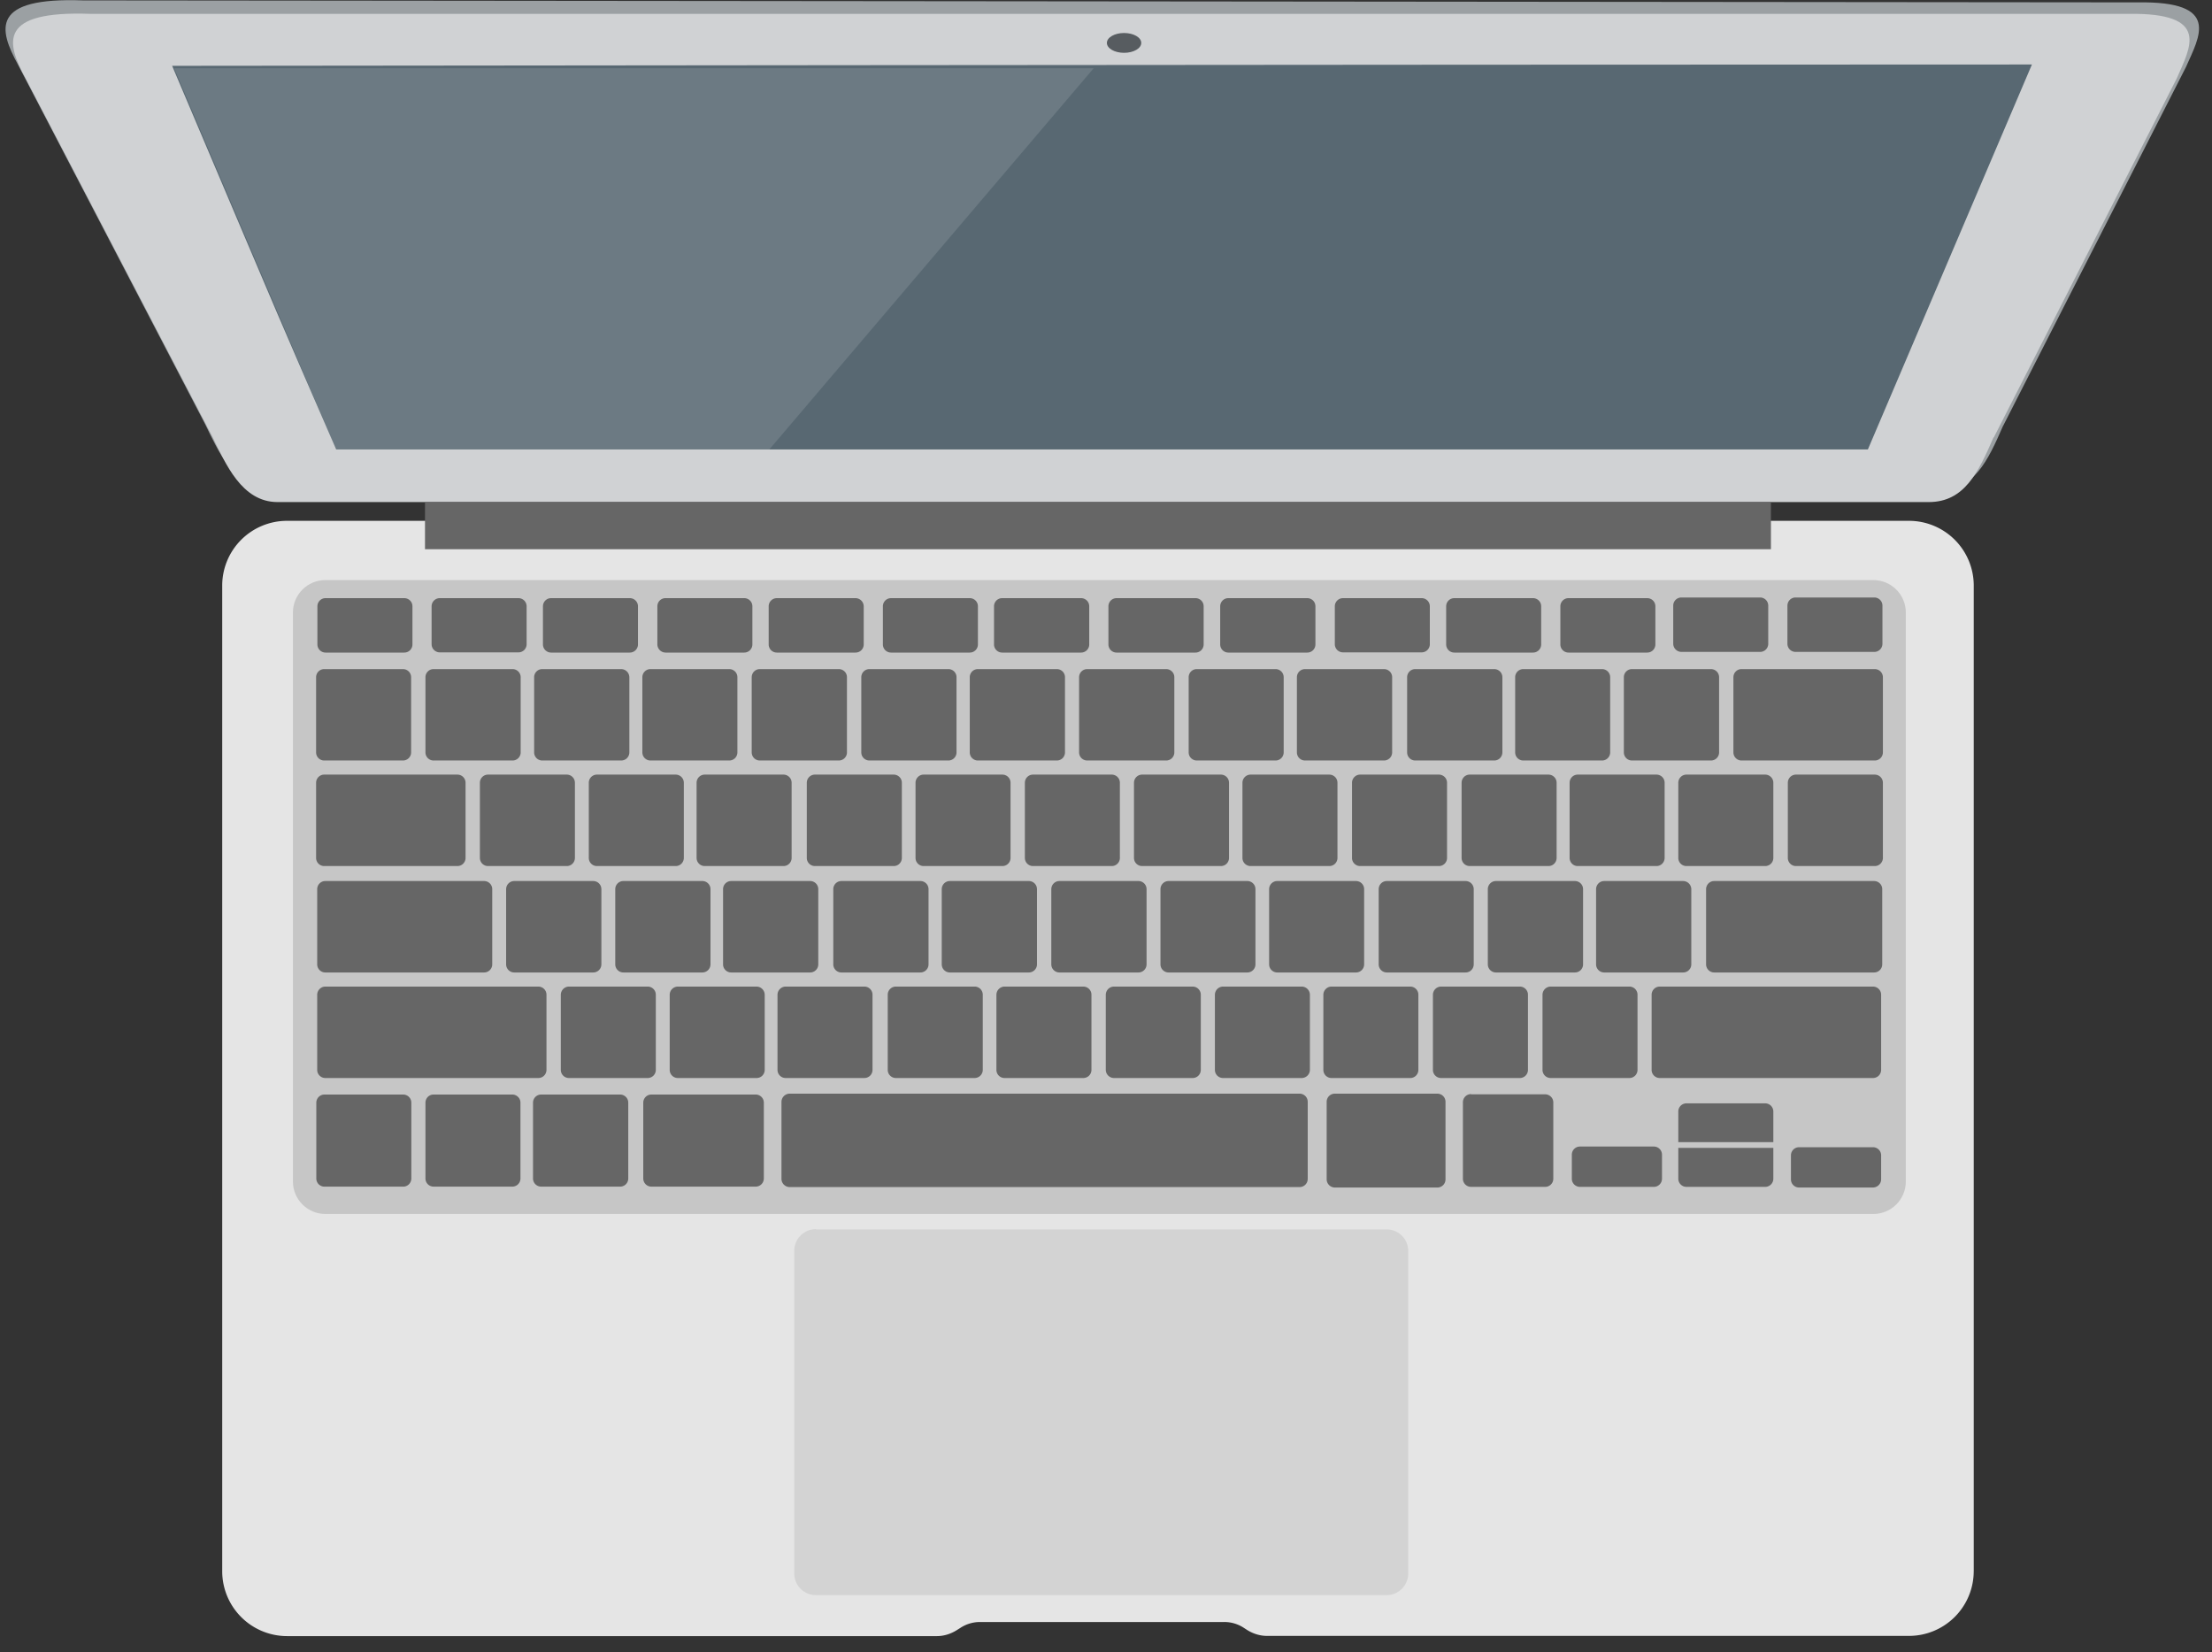 <svg width="83" height="62" fill="none" xmlns="http://www.w3.org/2000/svg"><rect width="100%" height="100%" fill="#333333" stroke="none"/><path d="M36.785 60.355h9.157c.364 0 .72.107 1.017.306l.116.074c.14.091.298.14.463.14h24.089a1.938 1.938 0 001.936-1.934V21.955a1.938 1.938 0 00-1.936-1.934H10.769a1.938 1.938 0 00-1.936 1.934v36.986c0 1.067.869 1.935 1.936 1.935h24.394c.166 0 .331-.05.472-.14l.132-.083a1.851 1.851 0 011.018-.298z" fill="#01151E" opacity=".4"/><path d="M75.16 15.978c-.572 1.315-1.093 2.43-2.433 2.43l-62.604-.074c-1.34 0-1.952-1.455-2.431-2.43L.685 2.445C-.068 1.073-.349-.109 3.117.015l77.088.074c3.152-.05 2.325 1.273 1.82 2.422l-6.866 13.475v-.008z" fill="#9BA0A3"/><path d="M74.059 58.95a2.43 2.43 0 01-2.432 2.43H47.539c-.265 0-.522-.083-.745-.223l-.116-.075a1.333 1.333 0 00-.744-.223h-9.158c-.264 0-.52.075-.744.223l-.132.083c-.224.14-.48.223-.745.223H10.77a2.435 2.435 0 01-2.432-2.43V21.972a2.43 2.43 0 012.432-2.43h60.858a2.43 2.43 0 012.432 2.43v36.986-.008z" fill="#E5E5E5"/><path d="M12.208 22.443h2.961c.166 0 .307.132.307.306v1.43a.305.305 0 01-.307.306h-2.953a.305.305 0 01-.306-.306v-1.43c0-.166.133-.306.306-.306h-.008z" fill="#E2E2E2"/><path d="M15.17 24.534h-2.962a.353.353 0 01-.356-.355v-1.43c0-.199.158-.356.356-.356h2.961c.2 0 .356.157.356.356v1.43a.353.353 0 01-.356.355zm-2.962-2.033a.249.249 0 00-.248.248v1.43c0 .14.116.248.248.248h2.961c.141 0 .249-.116.249-.248v-1.43a.249.249 0 00-.248-.248h-2.962z" fill="#A3A3A3"/><path d="M19.454 22.443h-2.953a.306.306 0 00-.306.306v1.422c0 .169.137.306.306.306h2.953c.17 0 .307-.137.307-.306v-1.422a.306.306 0 00-.306-.306z" fill="#E2E2E2"/><path d="M19.454 24.534h-2.953a.353.353 0 01-.355-.355v-1.43c0-.199.157-.356.355-.356h2.953c.199 0 .356.157.356.356v1.43a.353.353 0 01-.355.355zm-2.953-2.033a.249.249 0 00-.248.248v1.43c0 .14.116.248.248.248h2.953c.141 0 .249-.116.249-.248v-1.43a.249.249 0 00-.248-.248H16.5z" fill="#A3A3A3"/><path d="M20.679 22.443h2.953c.165 0 .306.132.306.306v1.43a.305.305 0 01-.306.306h-2.953a.305.305 0 01-.306-.306v-1.43c0-.166.132-.306.306-.306z" fill="#E2E2E2"/><path d="M23.632 24.534h-2.953a.353.353 0 01-.356-.355v-1.43c0-.199.157-.356.356-.356h2.953c.198 0 .356.157.356.356v1.43a.353.353 0 01-.356.355zm-2.953-2.033a.249.249 0 00-.248.248v1.43c0 .14.116.248.248.248h2.953c.14 0 .248-.116.248-.248v-1.43a.249.249 0 00-.248-.248h-2.953z" fill="#A3A3A3"/><path d="M24.964 22.443h2.961c.166 0 .306.132.306.306v1.43a.305.305 0 01-.306.306h-2.953a.31.31 0 01-.306-.306v-1.43c0-.166.132-.306.306-.306h-.008z" fill="#E2E2E2"/><path d="M27.925 24.534h-2.953a.353.353 0 01-.356-.355v-1.43c0-.199.157-.356.356-.356h2.953c.199 0 .356.157.356.356v1.43a.353.353 0 01-.356.355zm-2.953-2.033a.249.249 0 00-.248.248v1.43c0 .14.116.248.248.248h2.953c.14 0 .248-.116.248-.248v-1.43a.249.249 0 00-.248-.248h-2.953z" fill="#A3A3A3"/><path d="M29.15 22.443h2.953a.31.31 0 01.306.306v1.43a.305.305 0 01-.306.306H29.15a.305.305 0 01-.306-.306v-1.43c0-.166.132-.306.306-.306z" fill="#E2E2E2"/><path d="M32.103 24.534h-2.954a.353.353 0 01-.355-.355v-1.43c0-.199.157-.356.355-.356h2.954c.198 0 .355.157.355.356v1.43a.353.353 0 01-.355.355zm-2.954-2.033a.249.249 0 00-.248.248v1.43c0 .14.116.248.248.248h2.954c.14 0 .248-.116.248-.248v-1.43a.249.249 0 00-.248-.248h-2.954z" fill="#A3A3A3"/><path d="M33.434 22.443h2.954c.165 0 .306.132.306.306v1.43a.305.305 0 01-.306.306h-2.953a.305.305 0 01-.307-.306v-1.43c0-.166.133-.306.306-.306z" fill="#E2E2E2"/><path d="M36.388 24.534h-2.954a.353.353 0 01-.355-.355v-1.43c0-.199.157-.356.355-.356h2.954c.198 0 .355.157.355.356v1.43a.353.353 0 01-.355.355zm-2.954-2.033a.249.249 0 00-.248.248v1.43c0 .14.116.248.248.248h2.954c.14 0 .248-.116.248-.248v-1.43a.249.249 0 00-.248-.248h-2.954z" fill="#A3A3A3"/><path d="M37.612 22.443h2.953c.165 0 .306.132.306.306v1.43a.305.305 0 01-.306.306h-2.961a.305.305 0 01-.306-.306v-1.43c0-.166.132-.306.306-.306h.008z" fill="#E2E2E2"/><path d="M40.573 24.534H37.62a.353.353 0 01-.356-.355v-1.43c0-.199.158-.356.356-.356h2.953c.199 0 .356.157.356.356v1.43a.353.353 0 01-.356.355zm-2.953-2.033a.249.249 0 00-.248.248v1.43c0 .14.116.248.248.248h2.953c.14 0 .248-.116.248-.248v-1.43a.249.249 0 00-.248-.248H37.62z" fill="#A3A3A3"/><path d="M41.905 22.443h2.953c.166 0 .306.132.306.306v1.43a.305.305 0 01-.306.306h-2.961a.305.305 0 01-.306-.306v-1.43c0-.166.132-.306.306-.306h.008z" fill="#E2E2E2"/><path d="M44.858 24.534h-2.961a.353.353 0 01-.356-.355v-1.43c0-.199.157-.356.356-.356h2.961c.199 0 .356.157.356.356v1.43a.353.353 0 01-.356.355zm-2.961-2.033a.249.249 0 00-.248.248v1.43c0 .14.115.248.248.248h2.961c.14 0 .248-.116.248-.248v-1.43a.244.244 0 00-.248-.248h-2.961z" fill="#A3A3A3"/><path d="M46.1 22.443h2.952c.166 0 .306.132.306.306v1.43a.305.305 0 01-.306.306h-2.961a.305.305 0 01-.306-.306v-1.43c0-.166.132-.306.306-.306h.008z" fill="#E2E2E2"/><path d="M49.052 24.534h-2.961a.353.353 0 01-.356-.355v-1.43c0-.199.157-.356.356-.356h2.961c.199 0 .356.157.356.356v1.43a.353.353 0 01-.356.355zm-2.961-2.033a.249.249 0 00-.248.248v1.43c0 .14.115.248.248.248h2.961c.14 0 .248-.116.248-.248v-1.43a.249.249 0 00-.248-.248h-2.961z" fill="#A3A3A3"/><path d="M53.345 22.443h-2.953a.306.306 0 00-.306.306v1.422c0 .169.137.306.306.306h2.953a.306.306 0 00.306-.306v-1.422a.306.306 0 00-.306-.306z" fill="#E2E2E2"/><path d="M53.345 24.534h-2.961a.353.353 0 01-.356-.355v-1.43c0-.199.157-.356.356-.356h2.961c.199 0 .356.157.356.356v1.43a.353.353 0 01-.356.355zm-2.961-2.033a.249.249 0 00-.248.248v1.43c0 .14.116.248.248.248h2.961c.141 0 .249-.116.249-.248v-1.43a.249.249 0 00-.249-.248h-2.961z" fill="#A3A3A3"/><path d="M54.57 22.443h2.953c.165 0 .306.132.306.306v1.43a.305.305 0 01-.306.306H54.57a.305.305 0 01-.306-.306v-1.43c0-.166.132-.306.306-.306z" fill="#E2E2E2"/><path d="M57.523 24.534H54.56a.353.353 0 01-.355-.355v-1.43c0-.199.157-.356.355-.356h2.962c.198 0 .356.157.356.356v1.43a.353.353 0 01-.356.355zm-2.962-2.033a.249.249 0 00-.248.248v1.43c0 .14.116.248.248.248h2.962c.14 0 .248-.116.248-.248v-1.43a.244.244 0 00-.248-.248H54.56z" fill="#A3A3A3"/><path d="M58.855 22.443h2.953c.165 0 .306.132.306.306v1.43a.305.305 0 01-.306.306h-2.953a.305.305 0 01-.306-.306v-1.43c0-.166.132-.306.306-.306z" fill="#E2E2E2"/><path d="M61.808 24.534h-2.962a.353.353 0 01-.355-.355v-1.43c0-.199.157-.356.355-.356h2.962c.198 0 .356.157.356.356v1.43a.353.353 0 01-.356.355zm-2.962-2.033a.249.249 0 00-.248.248v1.43c0 .14.116.248.248.248h2.962c.14 0 .248-.116.248-.248v-1.43a.249.249 0 00-.248-.248h-2.962z" fill="#A3A3A3"/><path d="M63.09 22.418h2.953c.166 0 .306.132.306.306v1.43a.305.305 0 01-.306.306H63.09a.31.31 0 01-.306-.306v-1.43c0-.166.132-.306.306-.306z" fill="#E2E2E2"/><path d="M66.043 24.51H63.09a.353.353 0 01-.356-.356v-1.43c0-.198.157-.356.356-.356h2.953c.199 0 .356.158.356.356v1.43a.353.353 0 01-.356.355zm-2.953-2.034a.249.249 0 00-.248.248v1.43c0 .14.116.248.248.248h2.953c.14 0 .248-.107.248-.248v-1.43a.249.249 0 00-.248-.248H63.09z" fill="#A3A3A3"/><path d="M67.375 22.418h2.953c.166 0 .306.132.306.306v1.43a.305.305 0 01-.306.306h-2.953a.305.305 0 01-.306-.306v-1.43c0-.166.132-.306.306-.306z" fill="#E2E2E2"/><path d="M70.336 24.51h-2.953a.353.353 0 01-.355-.356v-1.43c0-.198.157-.356.355-.356h2.953c.199 0 .356.158.356.356v1.43a.353.353 0 01-.356.355zm-2.953-2.034a.249.249 0 00-.248.248v1.43c0 .14.116.248.248.248h2.953c.141 0 .249-.107.249-.248v-1.43a.249.249 0 00-.249-.248h-2.953z" fill="#A3A3A3"/><path d="M62.28 37.017h7.998c.166 0 .307.133.307.306v2.82a.305.305 0 01-.306.305h-8a.305.305 0 01-.306-.306v-2.819c0-.165.133-.306.306-.306z" fill="#E2E2E2"/><path d="M70.27 40.506h-7.999a.353.353 0 01-.356-.355v-2.82c0-.198.158-.355.356-.355h8c.198 0 .355.157.355.355v2.82a.353.353 0 01-.356.355zm-7.999-3.43a.249.249 0 00-.248.247v2.82c0 .14.116.247.248.247h8c.14 0 .247-.115.247-.248v-2.819a.249.249 0 00-.248-.248h-7.999z" fill="#A3A3A3"/><path d="M58.185 37.017h2.953c.165 0 .306.133.306.306v2.82a.305.305 0 01-.306.305h-2.953a.305.305 0 01-.306-.306v-2.819a.31.31 0 01.306-.306z" fill="#E2E2E2"/><path d="M61.138 40.506h-2.962a.353.353 0 01-.355-.355v-2.82c0-.198.157-.355.355-.355h2.962c.199 0 .356.157.356.355v2.82a.353.353 0 01-.356.355zm-2.962-3.43a.249.249 0 00-.248.247v2.82c0 .14.116.247.248.247h2.962c.14 0 .248-.115.248-.248v-2.819a.249.249 0 00-.248-.248h-2.962z" fill="#A3A3A3"/><path d="M54.074 37.017h2.953c.165 0 .306.133.306.306v2.82a.305.305 0 01-.306.305h-2.953a.305.305 0 01-.306-.306v-2.819a.31.31 0 01.306-.306z" fill="#E2E2E2"/><path d="M57.027 40.506h-2.953a.353.353 0 01-.356-.355v-2.82c0-.198.157-.355.355-.355h2.954c.198 0 .355.157.355.355v2.82a.353.353 0 01-.355.355zm-2.953-3.43a.249.249 0 00-.249.247v2.82c0 .14.116.247.248.247h2.954c.14 0 .248-.115.248-.248v-2.819a.249.249 0 00-.248-.248h-2.953z" fill="#A3A3A3"/><path d="M49.962 37.017h2.953c.166 0 .306.133.306.306v2.82a.305.305 0 01-.306.305h-2.953a.305.305 0 01-.306-.306v-2.819a.31.31 0 01.306-.306z" fill="#E2E2E2"/><path d="M52.915 40.506h-2.953a.353.353 0 01-.356-.355v-2.82c0-.198.158-.355.356-.355h2.953c.199 0 .356.157.356.355v2.82a.353.353 0 01-.356.355zm-2.953-3.43a.249.249 0 00-.248.247v2.82c0 .14.116.247.248.247h2.953c.14 0 .248-.115.248-.248v-2.819a.244.244 0 00-.248-.248h-2.953z" fill="#A3A3A3"/><path d="M45.892 37.017h2.953a.31.31 0 01.307.306v2.82a.31.31 0 01-.306.305h-2.954a.305.305 0 01-.306-.306v-2.819a.31.31 0 01.306-.306z" fill="#E2E2E2"/><path d="M48.846 40.506h-2.954a.353.353 0 01-.355-.355v-2.82c0-.198.157-.355.355-.355h2.953c.199 0 .356.157.356.355v2.82a.353.353 0 01-.355.355zm-2.954-3.43a.249.249 0 00-.248.247v2.82c0 .14.116.247.248.247h2.953c.141 0 .249-.115.249-.248v-2.819a.249.249 0 00-.248-.248h-2.954z" fill="#A3A3A3"/><path d="M41.798 37.017h2.953c.165 0 .306.133.306.306v2.82a.305.305 0 01-.306.305h-2.953a.31.31 0 01-.306-.306v-2.819a.31.31 0 01.306-.306z" fill="#E2E2E2"/><path d="M44.75 40.506h-2.952a.353.353 0 01-.356-.355v-2.82c0-.198.157-.355.356-.355h2.953c.198 0 .355.157.355.355v2.82a.353.353 0 01-.355.355zm-2.952-3.43a.249.249 0 00-.249.247v2.82c0 .14.116.247.249.247h2.953c.14 0 .248-.115.248-.248v-2.819a.249.249 0 00-.248-.248h-2.953z" fill="#A3A3A3"/><path d="M37.695 37.017h2.953c.165 0 .306.133.306.306v2.82a.305.305 0 01-.306.305h-2.953a.305.305 0 01-.306-.306v-2.819a.31.31 0 01.306-.306z" fill="#E2E2E2"/><path d="M40.648 40.506h-2.962a.353.353 0 01-.355-.355v-2.82c0-.198.157-.355.355-.355h2.962c.198 0 .355.157.355.355v2.82a.353.353 0 01-.355.355zm-2.962-3.43a.249.249 0 00-.248.247v2.82c0 .14.116.247.248.247h2.962c.14 0 .248-.115.248-.248v-2.819a.249.249 0 00-.248-.248h-2.962z" fill="#A3A3A3"/><path d="M36.57 37.018h-2.953a.306.306 0 00-.306.305v2.82c0 .168.137.305.306.305h2.953a.306.306 0 00.306-.306v-2.819a.306.306 0 00-.306-.305z" fill="#E2E2E2"/><path d="M36.578 40.506h-2.953a.353.353 0 01-.356-.355v-2.82c0-.198.157-.355.356-.355h2.953c.198 0 .356.157.356.355v2.82a.353.353 0 01-.356.355zm-2.953-3.43a.249.249 0 00-.248.247v2.82c0 .14.115.247.248.247h2.953c.14 0 .248-.115.248-.248v-2.819a.249.249 0 00-.248-.248h-2.953z" fill="#A3A3A3"/><path d="M29.48 37.018h2.954c.165 0 .306.132.306.305v2.82a.305.305 0 01-.306.305H29.48a.305.305 0 01-.306-.306v-2.819a.31.31 0 01.306-.305z" fill="#E2E2E2"/><path d="M32.442 40.506h-2.953a.353.353 0 01-.356-.355v-2.82c0-.198.157-.355.356-.355h2.953c.198 0 .355.157.355.355v2.82a.353.353 0 01-.355.355zm-2.953-3.43a.249.249 0 00-.248.247v2.82c0 .14.115.247.248.247h2.953c.14 0 .248-.115.248-.248v-2.819a.249.249 0 00-.248-.248h-2.953z" fill="#A3A3A3"/><path d="M25.435 37.017h2.954a.31.31 0 01.306.306v2.82a.305.305 0 01-.306.305h-2.954a.305.305 0 01-.306-.306v-2.819a.31.31 0 01.306-.306z" fill="#E2E2E2"/><path d="M28.388 40.506h-2.953a.353.353 0 01-.355-.355v-2.82c0-.198.157-.355.355-.355h2.953c.199 0 .356.157.356.355v2.82a.353.353 0 01-.356.355zm-2.953-3.43a.249.249 0 00-.248.247v2.82c0 .14.116.247.248.247h2.953c.141 0 .249-.115.249-.248v-2.819a.249.249 0 00-.249-.248h-2.953z" fill="#A3A3A3"/><path d="M21.349 37.017h2.953c.166 0 .306.133.306.306v2.82a.305.305 0 01-.306.305H21.35a.305.305 0 01-.306-.306v-2.819a.31.31 0 01.306-.306z" fill="#E2E2E2"/><path d="M24.302 40.506h-2.953a.353.353 0 01-.356-.355v-2.82c0-.198.157-.355.356-.355h2.953c.199 0 .356.157.356.355v2.82a.353.353 0 01-.356.355zm-2.953-3.43a.249.249 0 00-.248.247v2.82c0 .14.116.247.248.247h2.953c.14 0 .248-.115.248-.248v-2.819a.249.249 0 00-.248-.248h-2.953z" fill="#A3A3A3"/><path d="M12.208 37.017H20.2c.165 0 .306.133.306.306v2.82a.305.305 0 01-.306.305h-7.99a.305.305 0 01-.307-.306v-2.819a.31.31 0 01.306-.306z" fill="#E2E2E2"/><path d="M20.199 40.506h-7.99a.353.353 0 01-.357-.355v-2.82c0-.198.158-.355.356-.355H20.2c.198 0 .356.157.356.355v2.82a.353.353 0 01-.356.355zm-7.99-3.43a.249.249 0 00-.249.247v2.82c0 .14.116.247.248.247H20.2c.14 0 .248-.115.248-.248v-2.819a.249.249 0 00-.248-.248h-7.99z" fill="#A3A3A3"/><path d="M12.208 21.765h58.087c.67 0 1.216.546 1.216 1.215v21.354c0 .67-.546 1.215-1.216 1.215H12.208c-.67 0-1.216-.546-1.216-1.215V22.98c0-.67.546-1.215 1.216-1.215z" fill="#C6C6C6"/><path d="M12.208 22.443h2.961c.166 0 .307.132.307.306v1.43a.305.305 0 01-.307.306h-2.953a.305.305 0 01-.306-.306v-1.43c0-.166.133-.306.306-.306h-.008zM19.454 22.443h-2.953a.306.306 0 00-.306.306v1.422c0 .169.137.306.306.306h2.953c.17 0 .306-.137.306-.306v-1.422a.306.306 0 00-.306-.306zM20.679 22.443h2.953c.165 0 .306.132.306.306v1.43a.305.305 0 01-.306.306h-2.953a.305.305 0 01-.306-.306v-1.43c0-.166.132-.306.306-.306zM24.964 22.443h2.961c.166 0 .306.132.306.306v1.43a.305.305 0 01-.306.306h-2.953a.31.31 0 01-.306-.306v-1.43c0-.166.132-.306.306-.306h-.008zM29.15 22.443h2.953a.31.31 0 01.306.306v1.43a.305.305 0 01-.306.306h-2.954a.305.305 0 01-.306-.306v-1.43c0-.166.133-.306.306-.306zM33.434 22.443h2.954c.165 0 .306.132.306.306v1.43a.305.305 0 01-.306.306h-2.954a.305.305 0 01-.306-.306v-1.43c0-.166.133-.306.306-.306zM37.612 22.443h2.953c.165 0 .306.132.306.306v1.43a.305.305 0 01-.306.306h-2.961a.305.305 0 01-.306-.306v-1.43c0-.166.132-.306.306-.306h.008zM41.905 22.443h2.953c.166 0 .306.132.306.306v1.43a.305.305 0 01-.306.306h-2.961a.305.305 0 01-.306-.306v-1.43c0-.166.132-.306.306-.306h.008zM46.099 22.443h2.953c.166 0 .306.132.306.306v1.43a.305.305 0 01-.306.306h-2.961a.305.305 0 01-.306-.306v-1.43c0-.166.132-.306.306-.306h.008zM53.345 22.443h-2.953a.306.306 0 00-.306.306v1.422c0 .169.137.306.306.306h2.953a.306.306 0 00.306-.306v-1.422a.306.306 0 00-.306-.306zM54.57 22.443h2.953c.165 0 .306.132.306.306v1.43a.305.305 0 01-.306.306H54.57a.305.305 0 01-.306-.306v-1.43c0-.166.132-.306.306-.306zM58.855 22.443h2.953c.165 0 .306.132.306.306v1.43a.305.305 0 01-.306.306h-2.953a.305.305 0 01-.306-.306v-1.43c0-.166.132-.306.306-.306zM63.09 22.418h2.953c.166 0 .306.132.306.306v1.43a.305.305 0 01-.306.306H63.09a.31.31 0 01-.306-.306v-1.43c0-.166.132-.306.306-.306zM67.375 22.418h2.953c.166 0 .306.132.306.306v1.43a.305.305 0 01-.306.306h-2.953a.305.305 0 01-.306-.306v-1.43c0-.166.132-.306.306-.306zM12.167 25.105h2.953c.165 0 .306.132.306.306v2.819a.305.305 0 01-.306.305h-2.953a.305.305 0 01-.306-.305v-2.82c0-.165.132-.305.306-.305zM16.278 25.105h2.953c.166 0 .306.132.306.306v2.819a.305.305 0 01-.306.305H16.27a.305.305 0 01-.306-.305v-2.82c0-.165.132-.305.306-.305h.008zM20.356 25.105h2.953a.31.31 0 01.306.306v2.819a.305.305 0 01-.306.305h-2.961a.305.305 0 01-.306-.305v-2.82c0-.165.132-.305.306-.305h.008zM24.41 25.105h2.953c.165 0 .306.132.306.306v2.819a.305.305 0 01-.306.305H24.41a.305.305 0 01-.307-.305v-2.82c0-.165.133-.305.306-.305zM28.52 25.105h2.954c.165 0 .306.132.306.306v2.819a.305.305 0 01-.306.305h-2.962a.305.305 0 01-.306-.305v-2.82c0-.165.133-.305.306-.305h.009zM32.632 25.105h2.953c.166 0 .306.132.306.306v2.819a.305.305 0 01-.306.305h-2.961a.305.305 0 01-.306-.305v-2.82c0-.165.132-.305.306-.305h.008zM36.702 25.105h2.953c.166 0 .306.132.306.306v2.819a.305.305 0 01-.306.305h-2.961a.305.305 0 01-.306-.305v-2.82c0-.165.132-.305.306-.305h.008zM40.797 25.105h2.961c.165 0 .306.132.306.306v2.819a.305.305 0 01-.306.305h-2.962a.305.305 0 01-.306-.305v-2.82c0-.165.133-.305.306-.305zM44.9 25.105h2.961c.166 0 .306.132.306.306v2.819a.305.305 0 01-.306.305h-2.953a.305.305 0 01-.306-.305v-2.82c0-.165.132-.305.306-.305H44.9zM48.978 25.105h2.953c.165 0 .306.132.306.306v2.819a.305.305 0 01-.306.305h-2.962a.305.305 0 01-.306-.305v-2.82c0-.165.133-.305.306-.305h.009zM53.114 25.105h2.953c.165 0 .306.132.306.306v2.819a.305.305 0 01-.306.305h-2.962a.305.305 0 01-.306-.305v-2.82c0-.165.133-.305.306-.305h.009zM57.159 25.105h2.953c.165 0 .306.132.306.306v2.819a.305.305 0 01-.306.305h-2.953a.305.305 0 01-.306-.305v-2.82c0-.165.132-.305.306-.305zM61.245 25.105h2.953c.166 0 .307.132.307.306v2.819a.305.305 0 01-.306.305h-2.962a.305.305 0 01-.306-.305v-2.82c0-.165.132-.305.306-.305h.008zM65.348 25.105h4.997c.165 0 .306.132.306.306v2.819a.305.305 0 01-.306.305h-4.997a.305.305 0 01-.306-.305v-2.82c0-.165.133-.305.306-.305zM67.383 29.064h2.962c.165 0 .306.133.306.306v2.82a.305.305 0 01-.306.305H67.39a.305.305 0 01-.306-.306V29.37c0-.165.133-.306.306-.306h-.008zM63.272 29.064h2.962c.165 0 .306.133.306.306v2.82a.305.305 0 01-.306.305H63.28a.305.305 0 01-.306-.306V29.37c0-.165.133-.306.306-.306h-.008zM59.194 29.064h2.961c.166 0 .306.133.306.306v2.82a.305.305 0 01-.306.305h-2.953a.305.305 0 01-.306-.306V29.37c0-.165.132-.306.306-.306h-.008zM55.14 29.064h2.962c.165 0 .306.133.306.306v2.82a.305.305 0 01-.306.305h-2.953a.305.305 0 01-.306-.306V29.37c0-.165.132-.306.306-.306h-.009zM51.03 29.064h2.96c.166 0 .307.133.307.306v2.82a.305.305 0 01-.306.305h-2.953a.305.305 0 01-.307-.306V29.37c0-.165.133-.306.306-.306h-.008zM46.918 29.064h2.961c.166 0 .306.133.306.306v2.82a.305.305 0 01-.306.305h-2.953a.305.305 0 01-.306-.306V29.37c0-.165.133-.306.306-.306h-.008zM42.848 29.064h2.962c.165 0 .306.133.306.306v2.82a.305.305 0 01-.306.305h-2.954a.305.305 0 01-.306-.306V29.37c0-.165.133-.306.306-.306h-.008zM38.753 29.064h2.962c.165 0 .306.133.306.306v2.82a.305.305 0 01-.306.305h-2.953a.305.305 0 01-.306-.306V29.37c0-.165.132-.306.306-.306h-.009zM34.65 29.064h2.962c.165 0 .306.133.306.306v2.82a.305.305 0 01-.306.305h-2.953a.305.305 0 01-.306-.306V29.37c0-.165.132-.306.306-.306h-.009zM30.572 29.064h2.962c.165 0 .306.133.306.306v2.82a.305.305 0 01-.306.305H30.58a.305.305 0 01-.307-.306V29.37c0-.165.133-.306.306-.306h-.008zM26.436 29.064h2.962c.165 0 .306.133.306.306v2.82a.305.305 0 01-.306.305h-2.954a.305.305 0 01-.306-.306V29.37c0-.165.133-.306.306-.306h-.008zM22.391 29.064h2.962c.165 0 .306.133.306.306v2.82a.305.305 0 01-.306.305h-2.954a.305.305 0 01-.306-.306V29.37c0-.165.133-.306.306-.306h-.008zM18.305 29.064h2.961c.166 0 .306.133.306.306v2.82a.305.305 0 01-.306.305h-2.953a.305.305 0 01-.306-.306V29.37c0-.165.132-.306.306-.306h-.008zM12.167 29.064h4.996c.165 0 .306.133.306.306v2.82a.305.305 0 01-.306.305h-4.996a.305.305 0 01-.306-.306V29.37c0-.165.132-.306.306-.306zM64.323 33.057h5.997c.165 0 .306.133.306.306v2.82a.305.305 0 01-.306.305h-5.997a.305.305 0 01-.306-.306v-2.819c0-.165.132-.306.306-.306zM60.203 33.057h2.953a.31.31 0 01.306.306v2.82a.305.305 0 01-.306.305h-2.961a.305.305 0 01-.306-.306v-2.819c0-.165.132-.306.306-.306h.008zM56.141 33.057h2.953c.166 0 .307.133.307.306v2.82a.305.305 0 01-.307.305h-2.96a.305.305 0 01-.307-.306v-2.819c0-.165.132-.306.306-.306h.008zM52.038 33.057h2.954c.165 0 .306.133.306.306v2.82a.305.305 0 01-.306.305h-2.953a.305.305 0 01-.307-.306v-2.819c0-.165.133-.306.306-.306zM47.927 33.057h2.953c.166 0 .306.133.306.306v2.82a.305.305 0 01-.306.305h-2.953a.305.305 0 01-.306-.306v-2.819c0-.165.132-.306.306-.306zM43.849 33.057h2.953c.166 0 .306.133.306.306v2.82a.305.305 0 01-.306.305H43.85a.305.305 0 01-.306-.306v-2.819c0-.165.132-.306.306-.306zM39.763 33.057h2.953c.165 0 .306.133.306.306v2.82a.305.305 0 01-.306.305h-2.962a.305.305 0 01-.306-.306v-2.819c0-.165.133-.306.306-.306h.009zM35.651 33.057h2.953c.166 0 .306.133.306.306v2.82a.305.305 0 01-.306.305h-2.961a.305.305 0 01-.306-.306v-2.819c0-.165.132-.306.306-.306h.008zM31.581 33.057h2.954c.165 0 .306.133.306.306v2.82a.305.305 0 01-.306.305h-2.962a.305.305 0 01-.306-.306v-2.819c0-.165.132-.306.306-.306h.008zM27.445 33.057h2.953c.166 0 .306.133.306.306v2.82a.305.305 0 01-.306.305h-2.96a.305.305 0 01-.307-.306v-2.819c0-.165.132-.306.306-.306h.008zM23.4 33.057h2.953c.166 0 .306.133.306.306v2.82a.305.305 0 01-.306.305h-2.961a.305.305 0 01-.306-.306v-2.819c0-.165.132-.306.306-.306h.008zM19.306 33.057h2.953c.165 0 .306.133.306.306v2.82a.305.305 0 01-.306.305h-2.962a.305.305 0 01-.306-.306v-2.819c0-.165.133-.306.306-.306h.009zM12.208 33.057h5.956c.165 0 .306.133.306.306v2.82a.305.305 0 01-.306.305h-5.956a.305.305 0 01-.306-.306v-2.819c0-.165.132-.306.306-.306zM62.28 37.017h7.998c.166 0 .307.133.307.306v2.82a.305.305 0 01-.306.305h-8a.305.305 0 01-.306-.306v-2.819c0-.165.133-.306.306-.306zM58.185 37.017h2.953c.165 0 .306.133.306.306v2.82a.305.305 0 01-.306.305h-2.953a.305.305 0 01-.306-.306v-2.819a.31.31 0 01.306-.306zM54.073 37.017h2.954c.165 0 .306.133.306.306v2.82a.305.305 0 01-.306.305h-2.954a.305.305 0 01-.306-.306v-2.819a.31.31 0 01.306-.306zM49.962 37.017h2.953c.166 0 .306.133.306.306v2.82a.305.305 0 01-.306.305h-2.953a.305.305 0 01-.306-.306v-2.819a.31.31 0 01.306-.306zM45.892 37.017h2.953a.31.31 0 01.306.306v2.82a.31.31 0 01-.306.305h-2.953a.305.305 0 01-.306-.306v-2.819a.31.31 0 01.306-.306zM41.797 37.017h2.954c.165 0 .306.133.306.306v2.82a.305.305 0 01-.306.305h-2.953a.31.31 0 01-.306-.306v-2.819a.31.31 0 01.306-.306zM37.694 37.017h2.954c.165 0 .306.133.306.306v2.82a.305.305 0 01-.306.305h-2.954a.305.305 0 01-.306-.306v-2.819a.31.31 0 01.306-.306zM36.57 37.017h-2.954a.306.306 0 00-.306.306v2.82c0 .168.137.305.306.305h2.953c.17 0 .307-.137.307-.306v-2.819a.306.306 0 00-.306-.306zM29.48 37.017h2.953c.166 0 .306.133.306.306v2.82a.305.305 0 01-.306.305H29.48a.305.305 0 01-.306-.306v-2.819a.31.31 0 01.306-.306zM25.435 37.017h2.953a.31.31 0 01.306.306v2.82a.305.305 0 01-.306.305h-2.953a.305.305 0 01-.306-.306v-2.819a.31.31 0 01.306-.306zM21.349 37.017h2.953c.165 0 .306.133.306.306v2.82a.305.305 0 01-.306.305h-2.953a.305.305 0 01-.306-.306v-2.819a.31.31 0 01.306-.306zM12.208 37.017h7.99c.166 0 .307.133.307.306v2.82a.305.305 0 01-.306.305h-7.991a.305.305 0 01-.306-.306v-2.819a.31.31 0 01.306-.306zM50.086 41.035h3.847c.165 0 .306.132.306.306v2.91a.305.305 0 01-.306.306h-3.847a.31.31 0 01-.306-.306v-2.91c0-.166.133-.306.306-.306zM55.198 41.06h2.78c.165 0 .306.132.306.306v2.86a.305.305 0 01-.306.306h-2.78a.305.305 0 01-.306-.306v-2.869c0-.165.133-.306.306-.306v.009zM29.63 41.035h19.133c.165 0 .306.132.306.306v2.893a.305.305 0 01-.306.306H29.629a.31.31 0 01-.306-.306v-2.893a.31.31 0 01.306-.306zM24.45 41.068h3.905c.166 0 .306.132.306.306v2.844a.305.305 0 01-.306.305h-3.913a.305.305 0 01-.305-.305v-2.844c0-.166.132-.306.305-.306h.009zM20.315 41.068h2.953c.165 0 .306.132.306.306v2.844a.305.305 0 01-.306.305h-2.962a.305.305 0 01-.306-.305v-2.844c0-.166.133-.306.306-.306h.009zM16.27 41.068h2.953c.165 0 .306.132.306.306v2.844a.305.305 0 01-.306.305H16.27a.305.305 0 01-.306-.305v-2.844c0-.166.132-.306.306-.306zM12.175 41.068h2.953c.166 0 .306.132.306.306v2.844a.305.305 0 01-.306.306h-2.953a.305.305 0 01-.306-.306v-2.844c0-.165.132-.306.306-.306zM59.277 43.019h2.779c.165 0 .306.132.306.306v.901a.305.305 0 01-.306.306h-2.771a.305.305 0 01-.306-.306v-.901c0-.165.132-.306.306-.306h-.008zM67.5 43.044h2.778c.166 0 .307.132.307.306v.9a.31.31 0 01-.306.307h-2.772a.305.305 0 01-.306-.306v-.901c0-.166.133-.306.306-.306H67.5zM66.54 42.854v-1.15a.305.305 0 00-.306-.305H63.28a.305.305 0 00-.306.306v1.149h3.566zM62.974 43.069v1.157c0 .165.133.306.306.306h2.954a.305.305 0 00.306-.306v-1.157h-3.566z" fill="#666"/><path d="M30.614 46.127H52.03c.447 0 .81.364.81.81V59.04c0 .447-.363.81-.81.81H30.614a.812.812 0 01-.811-.81V46.93c0-.447.364-.81.81-.81v.007z" fill="#D3D3D3"/><path d="M74.803 16.408c-.57 1.315-1.091 2.43-2.432 2.43H10.413c-1.348 0-1.952-1.454-2.432-2.43L.966 2.95C.214 1.577-.068.395 3.398.52H79.85c3.143-.05 2.324 1.272 1.828 2.421l-6.866 13.475-.008-.008z" fill="#D0D2D4"/><path d="M6.459 2.47c4.922 11.598 3.574 8.44 6.155 14.393h57.474L76.243 2.42c-24.056 0-69.784.05-69.784.05z" fill="#586872"/><path d="M41.037 2.561L28.868 16.863H12.605L6.533 2.56h34.504z" fill="#fff" opacity=".12"/><path d="M42.823 1.61c0 .207-.29.372-.645.372-.356 0-.645-.165-.645-.372 0-.206.29-.372.645-.372.356 0 .645.166.645.372z" fill="#575C60"/><path d="M66.449 18.847H15.947v1.76H66.45v-1.76z" fill="#666"/></svg>